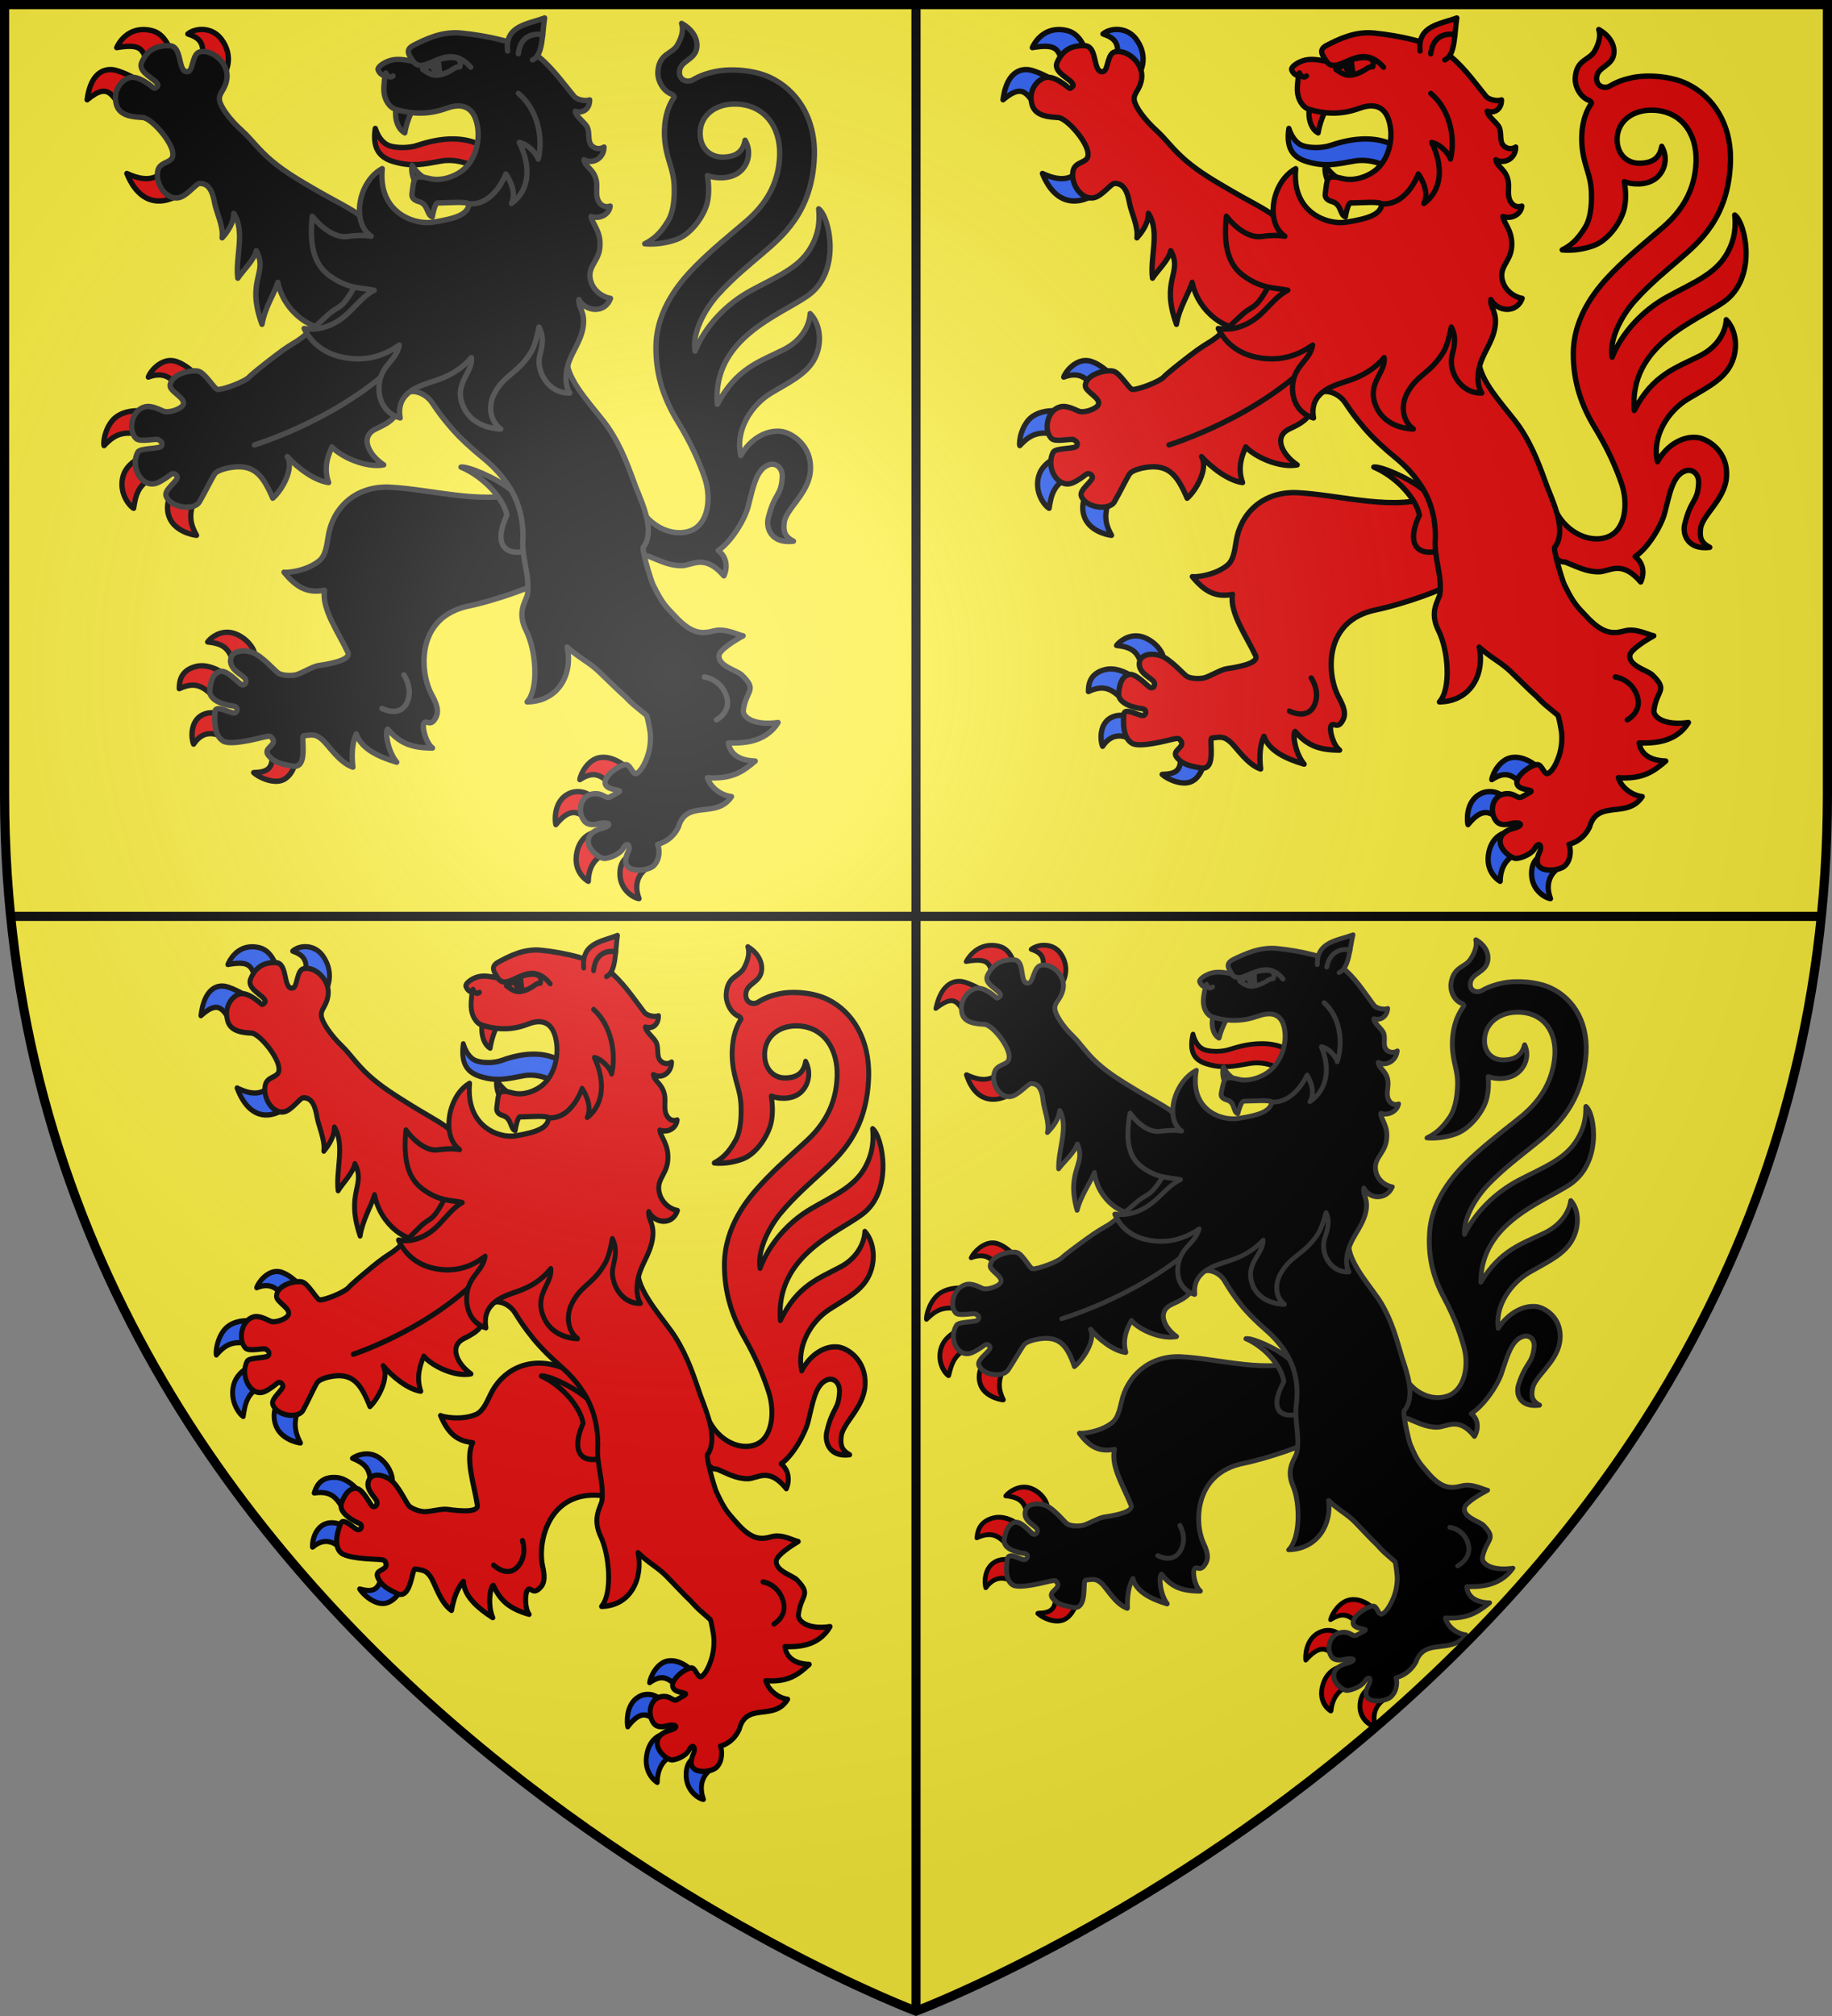 <?xml version="1.0" encoding="UTF-8" standalone="no"?><svg enable-background="new" height="660" width="600" xmlns="http://www.w3.org/2000/svg" xmlns:xlink="http://www.w3.org/1999/xlink"><rect width="100%" height="100%" fill="#808080" stroke="none"/><radialGradient id="a" cx="220" cy="219.953" gradientUnits="userSpaceOnUse" r="405"><stop offset="0" stop-color="#fff" stop-opacity=".31"/><stop offset=".19" stop-color="#fff" stop-opacity=".25"/><stop offset=".6" stop-color="#6b6b6b" stop-opacity=".125"/><stop offset="1" stop-opacity=".125"/></radialGradient><path d="m300 658.5s-298.5-112.32-298.5-397.772v-259.228h597v259.228c0 285.452-298.5 397.772-298.5 397.772z" fill="#fcef3c"/><g id="b" stroke="#313131" stroke-width="1.746" transform="matrix(1 0 0 1.005 -557.224 -4.522)"><path d="m631.812 210.462c-3.697-.103-6.274 2.626-6.569 3.166 6.802.671 7.179 3.415 9.102 8.335 2.551-1.841 4.804-3.417 6.284-4.254.109-1.118-1.595-4.481-5.478-6.38-1.187-.581-2.303-.839-3.338-.868zm-8.057 10.926c-.755-.039-1.523.012-2.294.198-5.642 1.363-5.471 5.782-5.522 7.248 6.218-2.921 8.589.275 12.288 3.475l2.893-7.976c-1.137-.836-4.093-2.777-7.366-2.945zm8.161 16.349s-5.012-2.248-8.603-.247c-3.871 2.157-3.462 7.538-2.682 9.407 3.229-4.874 7.603-3.777 10.902-1.333zm14.146 10.777c1.153 6.56-1.359 7.524-5.766 7.662 1.526 1.452 6.587 3.951 9.871 2.265 3.609-1.852 4.421-7.666 4.055-7.826z" fill="#e20909" stroke="#000" stroke-linecap="round" stroke-linejoin="round" stroke-width="1.746"/><use height="100%" stroke="#313131" stroke-width="1.746" transform="translate(262)" width="100%" xlink:href="#d"/><use height="100%" stroke="#313131" stroke-width="1.746" transform="translate(262)" width="100%" xlink:href="#e"/><g fill="#2b5df2" stroke="#313131" stroke-linecap="round" stroke-linejoin="round" stroke-width="1.746" transform="translate(260)"><path d="m343.828 14.135c-5.202.175-7.744 4.364-8.384 5.878 9.16-1.563 8.543 1.227 10.627 6.827l7.8-3.55c-.927-2.946-2.526-7.726-6.877-8.806-1.151-.286-2.202-.383-3.165-.35zm19.539-.046c-1.753-.011-3.434.526-4.606 1.464 3.717 1.271 5.824 2.817 4.424 8.972l7.188 4.572c1.571-2.142 3.045-7.011-.742-11.953-1.621-2.115-4.01-3.041-6.264-3.055zm-29.889 13.077c-3.117-.052-6.707 2.045-7.714 9.835 7.676-6.359 8.115-.339 12.441 3.626l4.83-9.596s-3.261-2.208-7.504-3.531c-.631-.197-1.333-.321-2.052-.333zm18.899 30.571c-3.012 5.65-7.511 6.072-13.602 3.269 4.522 11.18 13.043 10.944 20.349 4.55z" fill="#e20909" stroke="#000" stroke-linecap="round" stroke-linejoin="round" stroke-width="1.746"/><path d="m495.253 251.206c-.52-.028-1.04-.011-1.576.074-3.897.616-6.307 5.274-6.542 7.187 3.732-2.372 6.267-2.478 10.392 1.935 1.258-1.514 3.136-3.592 5.024-5.693-.522-.67-3.658-3.308-7.298-3.503zm-8.231 11.177c-1.155-.095-2.467.094-3.781.787-4.897 2.585-4.235 9.132-3.966 9.957 4.286-5.192 7.212-5.057 11.046-.697l.584-8.389c-.449-.571-1.957-1.5-3.883-1.658zm5.439 13.153s-4.955.459-6.282 6.51c-1.325 6.044 2.669 8.94 3.719 9.543.064-4.677 2.252-8.504 7.662-9.562zm11.235 7.39c-1.175.846-3.608 2.079-3.405 6.643.218 4.909 4.409 7.403 6.219 7.66-1.759-4.645-.205-7.996 2.68-9.982z" fill="#e20909" stroke="#000" stroke-linecap="round" stroke-linejoin="round" stroke-width="1.746"/><path d="m353.197 121.946c-3.512-.08-6.678 3.325-7.386 5.392 3.763-1.425 6.375-.622 8.624 1.816l5.547-3.883s-3.051-2.785-6.078-3.268c-.236-.038-.473-.052-.707-.057zm-10.231 16.352c-1.911-.051-4.91.181-7.322 1.769-3.78 2.489-4.732 8.387-4.334 9.589 3.694-3.904 6.524-5.005 13.549-3.272l.003-7.928s-.75-.129-1.896-.159zm2.058 14.54s-6.1 1.817-7.488 6.77c-1.481 5.283 1.915 9.592 3.458 10.468.603-3.711 1.297-9.033 8.404-10.277zm9.18 10.469c-1.05 2.14-2.983 5.338-1.681 9.281 1.586 4.804 7.427 6.124 9.07 6.292-2.932-5.053-2.099-8.486.091-13.213z" fill="#e20909" stroke="#000" stroke-linecap="round" stroke-linejoin="round" stroke-width="1.746"/><path d="m464.5 63.835c-4.115-1.186-8.084-2.323-11.376-4.556-3.066-2.08-7.645-2.976-11.326-2.327-5.921 1.045-9.741 1.977-15.815.156-5.114-1.533-6.7-5.008-5.851-10.771 1.128 3.408 2.955 5.096 4.681 5.659 2.22.724 6.16.857 9.217-.167 15.83-5.302 26.36-.069 30.469 12.006z" fill="#e20909" stroke="#000" stroke-linecap="round" stroke-linejoin="round" stroke-width="1.746"/><path d="m427.048 39.433c-.622 1.601-.413 6.648 2.756 8.352.44-2.848 1.73-6.122 2.703-7.782zm5.136 18.877c-.363 1.748.17 4.004.985 5.402l3.758-.769c-1.946-1.145-3.689-2.805-4.742-4.633z" fill="#000" stroke="#313131" stroke-linecap="round" stroke-linejoin="round" stroke-width="1.746"/></g><use height="100%" stroke="#313131" stroke-width="1.746" transform="translate(258 -2)" width="100%" xlink:href="#g"/><use height="100%" stroke="#313131" stroke-width="1.746" transform="translate(260)" width="100%" xlink:href="#h"/><use height="100%" stroke="#313131" stroke-width="1.746" transform="translate(260)" width="100%" xlink:href="#i"/><use height="100%" stroke="#313131" stroke-width="1.746" transform="translate(260)" width="100%" xlink:href="#j"/><use height="100%" stroke="#313131" stroke-width="1.746" transform="translate(260)" width="100%" xlink:href="#k"/><use height="100%" stroke="#313131" stroke-width="1.746" transform="translate(260)" width="100%" xlink:href="#l"/><use height="100%" stroke="#313131" stroke-width="1.746" transform="translate(260)" width="100%" xlink:href="#m"/><path d="m695.621 27.062c2.345 1.651 3.759 2.307 5.926 1.751 3.524-.787 4.625-2.804 6.26-2.556 1.75-5.705-9.733-1.462-7.493-2.084.817-.235.369 2.622 1.233 4.641-.746-.064-2.66-1.237-2.896-3.541-1.185.828-1.286 1.126-3.03 1.79z" stroke="#313131" stroke-linecap="round" stroke-linejoin="round" stroke-width="1.746"/><use height="100%" stroke="#313131" stroke-width="1.746" transform="translate(260)" width="100%" xlink:href="#n"/><path d="m698.556 24.963c.296 1.945 1.878 2.839 2.991 3.85-.222-1.696-.296-2.91-.762-4.668z" fill="#313131" stroke="none"/></g><g id="c" fill="#e20909" stroke="#000" stroke-width="1.765" transform="matrix(.992 0 0 .992 5.36 -.6)"><path d="m369.812 210.462c-3.697-.103-6.274 2.626-6.569 3.166 6.802.671 7.179 3.415 9.102 8.335 2.551-1.841 4.804-3.417 6.284-4.254.109-1.118-1.595-4.481-5.478-6.38-1.187-.581-2.303-.839-3.338-.868zm-8.057 10.926c-.755-.039-1.523.012-2.294.198-5.642 1.363-5.471 5.782-5.522 7.248 6.218-2.921 8.589.275 12.288 3.475l2.893-7.976c-1.137-.836-4.093-2.777-7.366-2.945zm8.161 16.349s-5.012-2.248-8.603-.247c-3.871 2.157-3.462 7.538-2.682 9.407 3.229-4.874 7.603-3.777 10.902-1.333zm14.146 10.777c1.153 6.56-1.359 7.524-5.766 7.662 1.526 1.452 6.587 3.951 9.871 2.265 3.609-1.852 4.421-7.666 4.055-7.826z" fill="#2b5df2" stroke-linecap="round" stroke-linejoin="round" stroke-width="1.765"/><path id="d" d="m422.667 163.194c-11.606-.376-18.642 7.315-19.952 16.105-.562 3.772-1.114 6.349-2.818 7.786-4.182 3.526-11.006 4.082-11.648 3.818 4.187 5.108 7.836 6.89 13.263 5.856-1.013 6.091 4.655 13.868 7.629 20.234 1.004 2.149-3.799 3.488-9.586 4.321-1.883.271-5.543 2.532-7.35 2.992-1.871.476-4.715.198-5.82-.526-1.142-.749-5.305-5.567-8.416-6.703-2.896-1.058-6.486-.619-7.107 1.754-.989 3.787 4.012 5.474 4.701 6.846.667 1.327-.414 2.337-1.357 1.759-1.119-.686-4.764-4.847-6.953-4.202-1.649.486-2.985 1.964-3.318 6.165-.283 3.561 5.458 4.835 7.624 5.073 1.764.194 1.57 1.968.516 2.273-1.134.328-6.183-2.885-6.418-.474-.235 2.412-.501 7.676 2.666 9.628 2.489 1.535 11.683-.935 12.737-1.174 1.255-.284 2.479-.624 2.897-.223 2.842 2.726-2.846 3.485-.865 5.995 2.106 2.667 5.079 3.002 7.826 3.55 5.643 1.127 2.572-9.858 3.814-9.885 2.676-.295 3.719-.681 5.918 1.173 2.199 1.854 5.56 7.477 10.144 9.061-.482-4.232-.231-8.017 1.107-10.808 1.679 4.894 7.431 7.476 13.254 9.204-2.968-3.556-3.886-9.864-2.978-10.793 3.894 4.457 7.506 6.149 14.694 6.169-2.174-1.694-3.363-6.471-2.917-7.79.684-2.023 2.325 1.59 4.17-2.506 1.163-2.582-.861-5.804-1.707-7.463-3.878-7.61-4.789-24.972 12.347-28.517 9.319-1.928 23.359-7.037 24.552-8.573 9.511-12.237.286-23.128-4.872-29.373-12.618 5.808-31.126-.074-45.777-.751z" stroke-linecap="round" stroke-linejoin="round" stroke-width="1.765"/><path id="e" d="m427.501 224.345s3.218 4.558.937 9.178c-2.378 4.818-8.123 1.762-8.123 1.762" fill="none" stroke-linecap="round" stroke-linejoin="round" stroke-width="1.765"/></g><g id="f" fill="#e20909" stroke="#000" stroke-linecap="round" stroke-linejoin="round" stroke-width="1.753" transform="matrix(.992 0 0 1.005 5.339 -4.522)"><path d="m353.197 121.946c-3.512-.08-6.678 3.325-7.386 5.392 3.763-1.425 6.375-.622 8.624 1.816l5.547-3.883s-3.051-2.785-6.078-3.268c-.236-.038-.473-.052-.707-.057zm-10.231 16.352c-1.911-.051-4.91.181-7.322 1.769-3.78 2.489-4.732 8.387-4.334 9.589 3.694-3.904 6.524-5.005 13.549-3.272l.003-7.928s-.75-.129-1.896-.159zm2.058 14.54s-6.1 1.817-7.488 6.77c-1.481 5.283 1.915 9.592 3.458 10.468.603-3.711 1.297-9.033 8.404-10.277zm9.18 10.469c-1.05 2.14-2.983 5.338-1.681 9.281 1.586 4.804 7.427 6.124 9.07 6.292-2.932-5.053-2.099-8.486.091-13.213zm141.049 87.899c-.52-.028-1.04-.011-1.576.074-3.897.616-6.307 5.274-6.542 7.187 3.732-2.372 6.267-2.478 10.392 1.935 1.258-1.514 3.136-3.592 5.024-5.693-.522-.67-3.658-3.308-7.298-3.503zm-8.231 11.177c-1.155-.095-2.467.094-3.781.787-4.897 2.585-4.235 9.132-3.966 9.957 4.286-5.192 7.212-5.057 11.046-.697l.584-8.389c-.449-.571-1.957-1.5-3.883-1.658zm5.439 13.153s-4.955.459-6.282 6.51c-1.325 6.044 2.669 8.94 3.719 9.543.064-4.677 2.252-8.504 7.662-9.562zm11.235 7.39c-1.175.846-3.608 2.079-3.405 6.643.218 4.909 4.409 7.403 6.219 7.66-1.759-4.645-.205-7.996 2.68-9.982zm-159.868-268.792c-5.202.175-7.744 4.364-8.384 5.878 9.16-1.563 8.543 1.227 10.627 6.827l7.8-3.55c-.927-2.946-2.526-7.726-6.877-8.806-1.151-.286-2.202-.383-3.165-.35zm19.539-.046c-1.753-.011-3.434.526-4.606 1.464 3.717 1.271 5.824 2.817 4.424 8.972l7.188 4.572c1.571-2.142 3.045-7.011-.742-11.953-1.621-2.115-4.01-3.041-6.264-3.055zm-29.889 13.077c-3.117-.052-6.707 2.045-7.714 9.835 7.676-6.359 8.115-.339 12.441 3.626l4.83-9.596s-3.261-2.208-7.504-3.531c-.631-.197-1.333-.321-2.052-.333zm18.899 30.571c-3.012 5.65-7.511 6.072-13.602 3.269 4.522 11.18 13.043 10.944 20.349 4.55z" fill="#2b5df2" stroke-linecap="round" stroke-linejoin="round" stroke-width="1.753"/><path d="m464.5 63.835c-4.115-1.186-8.084-2.323-11.376-4.556-3.066-2.08-7.645-2.976-11.326-2.327-5.921 1.045-9.741 1.977-15.815.156-5.114-1.533-6.7-5.008-5.851-10.771 1.128 3.408 2.955 5.096 4.681 5.659 2.22.724 6.16.857 9.217-.167 15.83-5.302 26.36-.069 30.469 12.006z" fill="#2b5df2" stroke-linecap="round" stroke-linejoin="round" stroke-width="1.753"/><path d="m427.048 39.433c-.622 1.601-.413 6.648 2.756 8.352.44-2.848 1.73-6.122 2.703-7.782zm5.136 18.877c-.363 1.748.17 4.004.985 5.402l3.758-.769c-1.946-1.145-3.689-2.805-4.742-4.633z" fill="#e20909" stroke-linecap="round" stroke-linejoin="round" stroke-width="1.753"/><path id="g" d="m522.471 190.761c3.626-.041 7.465-4.037 13.838 3.328 1.243-2.641 1.044-6.105-1.873-8.274 4.175-2.683 8.573-9.817 9.762-14.144 1.55-5.639 2.469-12.259 6.836-13.764 2.317-.799 4.537.993 4.394 3.932-.309 6.379-2.496 4.935-4.612 13.492-.795 3.213 1.003 8.352 8.284 7.465-3.121-1.564-3.323-3.503-3.04-6.049.491-4.42 7.912-9.375 8.553-16.641.755-8.546-6.148-12.624-9.542-13.064-4.544-.59-10.013 2.164-13.237 7.872-1.933-8.527 3.675-16.58 9.857-20.319 5.179-3.133 11.078-5.831 13.902-10.493 3.184-5.257 2.388-12.025-1.055-15.458-.109 3.202-2.19 8.519-8.674 11.757-7.871 3.931-15.513 6.086-21.699 17.811-1.773-21.39 20.363-28.993 29.496-35.304 11.336-7.833 7.225-25.826 3.686-28.379.262 2.999.476 7.689-2.888 13.12-3.891 6.281-10.86 8.962-19.244 13.478-8.338 4.492-15.187 11.875-18.348 19.752-1.023-5.418 2.709-13.098 7.497-18.407 4.959-5.498 10.919-10.267 14.305-13.155 6.744-5.751 16.578-13.696 17.254-31.789.478-12.724-5.879-21.85-14.617-25.854-5.125-2.348-12.58-2.915-17.686-1.899-2.562.51-5.109 1.338-7.489 2.747-1.675.992-4.615.254-4.381-2.775.276-3.57 5.251-3.674 5.698-7.853.369-3.447-2.25-6.313-4.99-7.777.721 2.142.034 4.579-1.341 6.987-1.792 3.139-6 2.663-6.426 8.697-.211 3.018 1.824 6.494 4.631 7.431.335.218.899.694.67 1.018-2.994 4.239-3.436 9.961-3.045 13.951.653 6.664 2.94 9.079 3.091 15.235.048 1.919.155 7.452-2.021 11.026-2.683 4.407-5.02 6.112-7.633 7.443 3.732.36 7.699-.4 10.465-1.421 5.114-1.887 9.358-8.283 10.142-12.589.522-2.867.338-5.569-.084-8.208 2.541.957 6.937 1.223 9.97-.768 3.114-2.045 4.769-6.626 2.367-10.744-.72 4.073-3.359 5.473-7.361 5.508-3.809.033-6.904-2.509-7.322-6.769-.615-6.279 4.481-10.675 11.611-10.533 9.444.188 14.718 7.473 14.402 16.774-.317 9.322-4.685 16.051-10.945 21.405-5.378 4.599-11.045 9.053-16.625 14.673-4.352 4.383-12.912 13.697-12.952 26.41-.03 9.42 2.793 17.13 7.11 24.132 4.316 7.003 6.906 12.805 8.795 18.188 2.271 6.471 1.44 15.175-4.551 17.43-6.206 2.337-14.777-1.781-17.958-10.257-.951 6.088-2.161 18.705 3.869 18.425 3.683 1.41 7.012 3.242 11.154 3.195z" stroke-linecap="round" stroke-linejoin="round" stroke-width="1.753"/><path id="h" d="m367.503 70.539c.561 3.149 2.978 7.631 2.467 11.447 2.027-2.241 3.821-5.042 3.803-7.986 3.921 5.922.413 14.541 1.345 21.12 1.51-2.354 5.371-5.886 6.029-8.966 4.072 7.354-3.487 9.355 1.883 24.0.903-5.401 4.037-9.962 5.189-13.686 2.078 10.129 12.253 16.468 17.483 14.568 13.864 15.979 28.143 8.976 25.777-8.911 0 0-14.102-25.947-17.33-28.106-3.505-2.344-7.881-4.412-12.922-7.328-5.69-3.291-10.354-5.929-14.878-9.702s-6.853-7.227-9.834-9.884c-4.196-3.741-7.143-7.963-7.409-9.967-.326-2.453 1.94-3.204 2.443-7.139.599-4.683-4.522-9.475-8.797-8.613-2.437.491-2.269 5.209-3.517 6.21-.294.236-.664.328-1.161.203-2.606-.658-1.212-8.28-5.337-8.415-4.125-.135-7.274 1.269-9.11 5.468-1.476 3.375 4.902 5.384 5.312 7.316.092.433-.744 1.099-1.178 1.106-.286.004-5.145-4.685-8.488-3.371-2.605 1.024-5.225 4.364-3.894 8.8 1.151 3.836 6.182 3.913 8.61 4.08 2.878.198 10.015 8.265 9.846 12.034.12 3.028-4.379 2.013-4.984 5.515-.775 4.49 3.081 9.334 6.849 8.591 2.819-.556 5.54-4.487 6.83-4.663 3.151-.143 4.35 2.786 4.972 6.282z" stroke-linecap="round" stroke-linejoin="round" stroke-width="1.753"/><path id="i" d="m448.192 156.655c7.586 3.145 14.115 10.509 15.043 15.681-4.161 8.739-1.22 12.8 4.959 11.937 5.042-.702 4.968-4.849 3.54-9.677-1.274-4.307-3.141-7.249-7.054-10.427-5.109-4.149-14.334-7.835-16.488-7.514z" stroke-linecap="round" stroke-linejoin="round" stroke-width="1.753"/><path id="j" d="m519.404 273.935c2.583-9.243 12.482-2.507 17.401-9.947-3.085-.304-6.808-2.713-7.907-6.144 8.041.504 11.618-1.964 15.677-5.433-3.235-.084-8.027-1.066-8.8-5.885 3.868.045 11.971.271 16.284-6.667-7.831 1.094-11.707-1.708-11.391-4.013.934-6.814 4.84-6.321-.549-11.501-1.514-1.456-7.851-2.915-7.406-6.385.236-1.84 5.387-4.985 7.9-6.345-1.631-.236-5.801-2.57-9.546-1.611s-7.093 1.333-12.839-4.863c-2.642-2.861-3.931-3.635-7.161-10.249-.649-1.329-4.102-12.496-3.018-12.259 3.578-5.061-.012-13.163-2.475-19.181-2.409-6.413-4.556-12.883-9.148-19.663-3.527-5.208-12.829-14.216-13.456-21.056-.817-8.866-1.168-18.314-.727-22.898 1.208-12.56 1.675-14.939-10.036-19.37-6.923-2.62-30.93-9.682-41.978 2.796-5.645 6.375-11.871 5.736-16.721 14.336-4.849 8.6-5.019 5.808-9.287 9.849s-8.143 7.158-9.373 7.947c-2.459 1.579-3.33 1.882-7.459 5.018-4.129 3.136-7.813 6.073-8.496 6.854-1.366 1.56-8.79 4.337-10.462 4.088-1.032-.154-4.065-5.438-6.27-5.928-2.765-.615-9.211 1.171-9.216 4.762-.003 1.923 5.074 3.913 4.32 6.045-.513 1.452-4.455 2.778-6.224 2.305-1.011-.27-3.95-2.096-6.322-1.516-4.431 1.085-5.659 7.647-2.966 10.306 1.369 1.351 6.562-.086 7.356.408.9.56 1.478.996 1.022 2.013-.495 1.104-6.97.597-7.756 2.03-2.679 4.879 1.416 12.089 6.428 9.994 1.684-.704 3.283-1.925 4.403-2.737.994-.721 1.952.255 2.066.826.258 1.301-4.347 4.177-3.684 6.159 1.276 3.813 9.109 5.048 10.946 1.958 1.426-2.398 4.311-8.101 4.859-8.87.274-.385.695-1.253 4.172-2.1 8.68-1.875 11.67 2.117 14.989 9.792 2.79-2.372 7.125-9.502 4.755-13.559 3.312 3.624 8.846 7.809 13.544 8.464-1.995-5.4.348-9.818 1.061-11.623 3.059 3.285 11.216 6.942 16.981 5.858-5.045-3.362-8.003-9.236-2.479-11.756 5.524-2.52 6.914-4.03 8.093-9.061 1.179-5.03 7.625-3.236 10.13.423s3.507 5.015 6.396 8.368c3.108 3.608 7.264 7.193 9.979 9.402 3.068 2.496 5.93 5.214 8.543 9.089 3.347 4.963 4.988 10.511 4.952 17.191-.613 6.419 2.302 12.205 1.488 18.451-.516 2.365-3.589 5.714-.431 11.921 3.158 6.207 4.262 18.854.279 23.19 10.715-.205 15-9.528 13.122-17.855 4.165 3.702 6.971 4.743 10.353 7.917 1.281 1.203 7.091 6.882 8.54 8.078 2.963 3.007 2.56 2.486 7.116 6.228.335.661 1.24 5.133 1.259 6.279.006.331.236 2.986-.619 5.998-.757 2.665-2.198 5.629-3.717 6.555-1.564.953-2.087-3.043-3.904-2.781-2.404.347-7.241 3.902-6.538 6.313.684 2.345 6.292 1.648 4.243 2.759l-2.619 1.42c-1.61.873-2.189-1.402-5.625-.968-4.222.534-5.251 5.865-2.879 8.846 1.56 1.961 4.792.858 4.792.858 3.6-.741 4.867.633.329 1.702 0 0-4.378 1.124-3.756 4.726.424 2.457 3.772 5.145 5.56 4.891 2.373-.337 5.01-1.8 5.758-3.168 1.403-2.564 2.638-.957 1.656 1.089-.558 1.162-1.51 3.652.153 4.982 2.027 1.621 6.8.886 8.265-.55 2.243-2.2 1.841-5.845 1.26-6.902 3.77-1.081 5.736-3.441 6.812-5.64z" stroke-linecap="round" stroke-linejoin="round" stroke-width="1.753"/><path id="k" d="m380.546 149.429s30.506-9.095 49.603-29.71m97.759 105.308s4.992.519 7.073 5.774c2.171 5.48-3.104 8.192-3.104 8.192" stroke-linecap="round" stroke-linejoin="round" stroke-width="1.753"/><path id="l" d="m483.836 132.519c-1.634-2.487-1.464-6.155-.6-9.157 1.177-4.093 4.042-7.372 4.899-11.928.997-5.33-1.664-6.711-1.305-9.344 2.259 4.054 8.551 4.561 10.342-.389-2.805-.496-5.369-2.484-6.324-5.202-1.72-4.894 2.251-6.44 2.804-11.109.654-5.508-2.588-8.021-2.838-10.37 2.696.926 5.919-.514 6.249-3.394-1.412.496-2.878.072-3.807-1.565-1.114-1.964-.304-4.476-.707-6.585-.749-3.916-3.657-4.487-4.077-6.924 2.854 1.558 6.575-.432 6.569-4.153-1.033.664-2.389.714-3.532-.043-2.054-1.363-1.022-3.817-1.824-6.122-.581-1.669-3.859-3.678-4.076-5.488 2.455.761 4.754-.636 4.735-3.716-1.261.54-4.15.026-5.126-1.162-4.566-5.558-7.792-10.14-13.123-14.119-4.322-3.225-15.378-5.683-23.923-6.483-6.298-.59-11.585 2.03-15.404 3.938-3.328 1.662-1.193 3.521-.285 5.24-2.882-.456-5.348-1.041-8.046-.042-1.556.576-3.575 1.877-3.392 2.788.106.527 1.257 2.265 2.199 1.673-.021 2.029-.392 3.17-.291 5.279.133 2.774 1.728 5.362 3.937 6.008 5.857 1.712 11.198 1.57 16.524-.361 7.21-2.615 9.584 1.682 10.254 6.256.676 4.612-.682 10.255-4.636 13.686-2.052 1.781-5.849 3.482-9.58 3.191-2.094-.163-4.135-1.297-5.952-.53-.926.391-1.106 3.543-1.353 5.263-.193 1.343.833 2.117 2.236 2.51 3.254.912 2.484 4.355 4.426 4.969.111-.903.896-4.521 1.691-4.519 3.194.008 10.52-.69 10.318.543-.51 3.101-3.953 4.518-11.819 5.732-6.103.941-18.025-3.1-16.588-17.451-7.919 4.231-10.191 17.657-3.596 22.023-2.349-.403-4.938-.304-7.766.082-4.202.574-8.765-3.083-11.553-6.601-1.05 10.215.863 16.078 5.975 19.605 6.075 4.191 10.227 3.619 14.309 4.503-3.385 1.676-5.779 4.876-8.851 7.72-3.452 3.196-8.49 5.679-14.095 4.734 2.437 5.024 7.006 8.209 12.516 9.351 7.435 1.542 13.564-.324 18.633-3.952-.783 4.847-5.654 6.397-6.506 12.258-.761 5.238 1.636 10.054 6.812 11.485-1.559-8.491 6.654-10.549 11.498-12.138 4.584-1.503 8.562-3.711 11.825-7.516.575 5.007-5.846 8.243-2.769 15.681 2.069 5.001 7.025 7.358 12.389 7.576-3.465-2.514-4.337-7.445-2.013-11.715 3.336-6.131 7.595-6.287 11.97-13.394 1.161-1.885 1.948-5.057 2.573-8.095 1.907 3.553.846 6.666.217 9.417-1.18 5.169 2.971 12.305 9.86 12.057z" stroke-linecap="round" stroke-linejoin="round" stroke-width="1.753"/><path id="m" d="m463.459 21.13c-.937-8.303 6.503-8.679 12.125-10.776-.824 5.246-.459 12.173-3.952 13.652" stroke-linecap="round" stroke-linejoin="round" stroke-width="1.753"/><path id="n" d="m450.45 70.886c8.678.842 12.421-9.713 12.421-9.713s4.026 5.386 1.845 9.603c4.795-3.354 7.327-10.281 2.574-19.876 2.838.535 5.703 3.666 6.202 5.426 1.705-6.754-.092-16.122-6.495-21.4m7.982-19.128s-7.073-1.653-7.999 6.227m-15.579 4.376c-7.996-9.091-15.075 3.338-18.918-1.958m-6.539 4.798c-1.406 1.178-2.323-.972-2.323-.972" fill="none" stroke-linecap="round" stroke-linejoin="round" stroke-width="1.753"/><path d="m435.621 27.062c2.345 1.651 3.759 2.307 5.926 1.751 3.524-.787 4.625-2.804 6.26-2.556 1.75-5.705-9.731-1.457-7.493-2.084.819-.23.369 2.622 1.233 4.641-.746-.064-2.66-1.237-2.896-3.541-1.185.828-1.286 1.126-3.03 1.79z" fill="#e20909" stroke-linecap="round" stroke-linejoin="round" stroke-width="1.753"/><path d="m438.556 24.963c.296 1.945 1.878 2.839 2.991 3.85-.222-1.696-.296-2.91-.762-4.668z" fill="#000" stroke="none"/></g><g stroke="#000"><use height="1" stroke-width="3.01" transform="matrix(.918 .269 -.269 .918 -163.411 185.07)" width="1" xlink:href="#c"/><use height="1" stroke-width="3.01" transform="matrix(.918 0 0 .981 -235.765 300.472)" width="1" xlink:href="#f"/><use height="660" stroke-width="3.001" transform="matrix(.899 0 -.071 .899 283.184 300.766)" width="600" xlink:href="#b"/><g stroke-width="3"><path d="m3.495 300h593.01m-296.505-298.5v656.898"/><path d="m1.5 1.5h597v258.503c0 286.203-298.5 398.395-298.5 398.395s-298.5-112.191-298.5-398.395z" fill="url(#a)"/></g></g></svg>